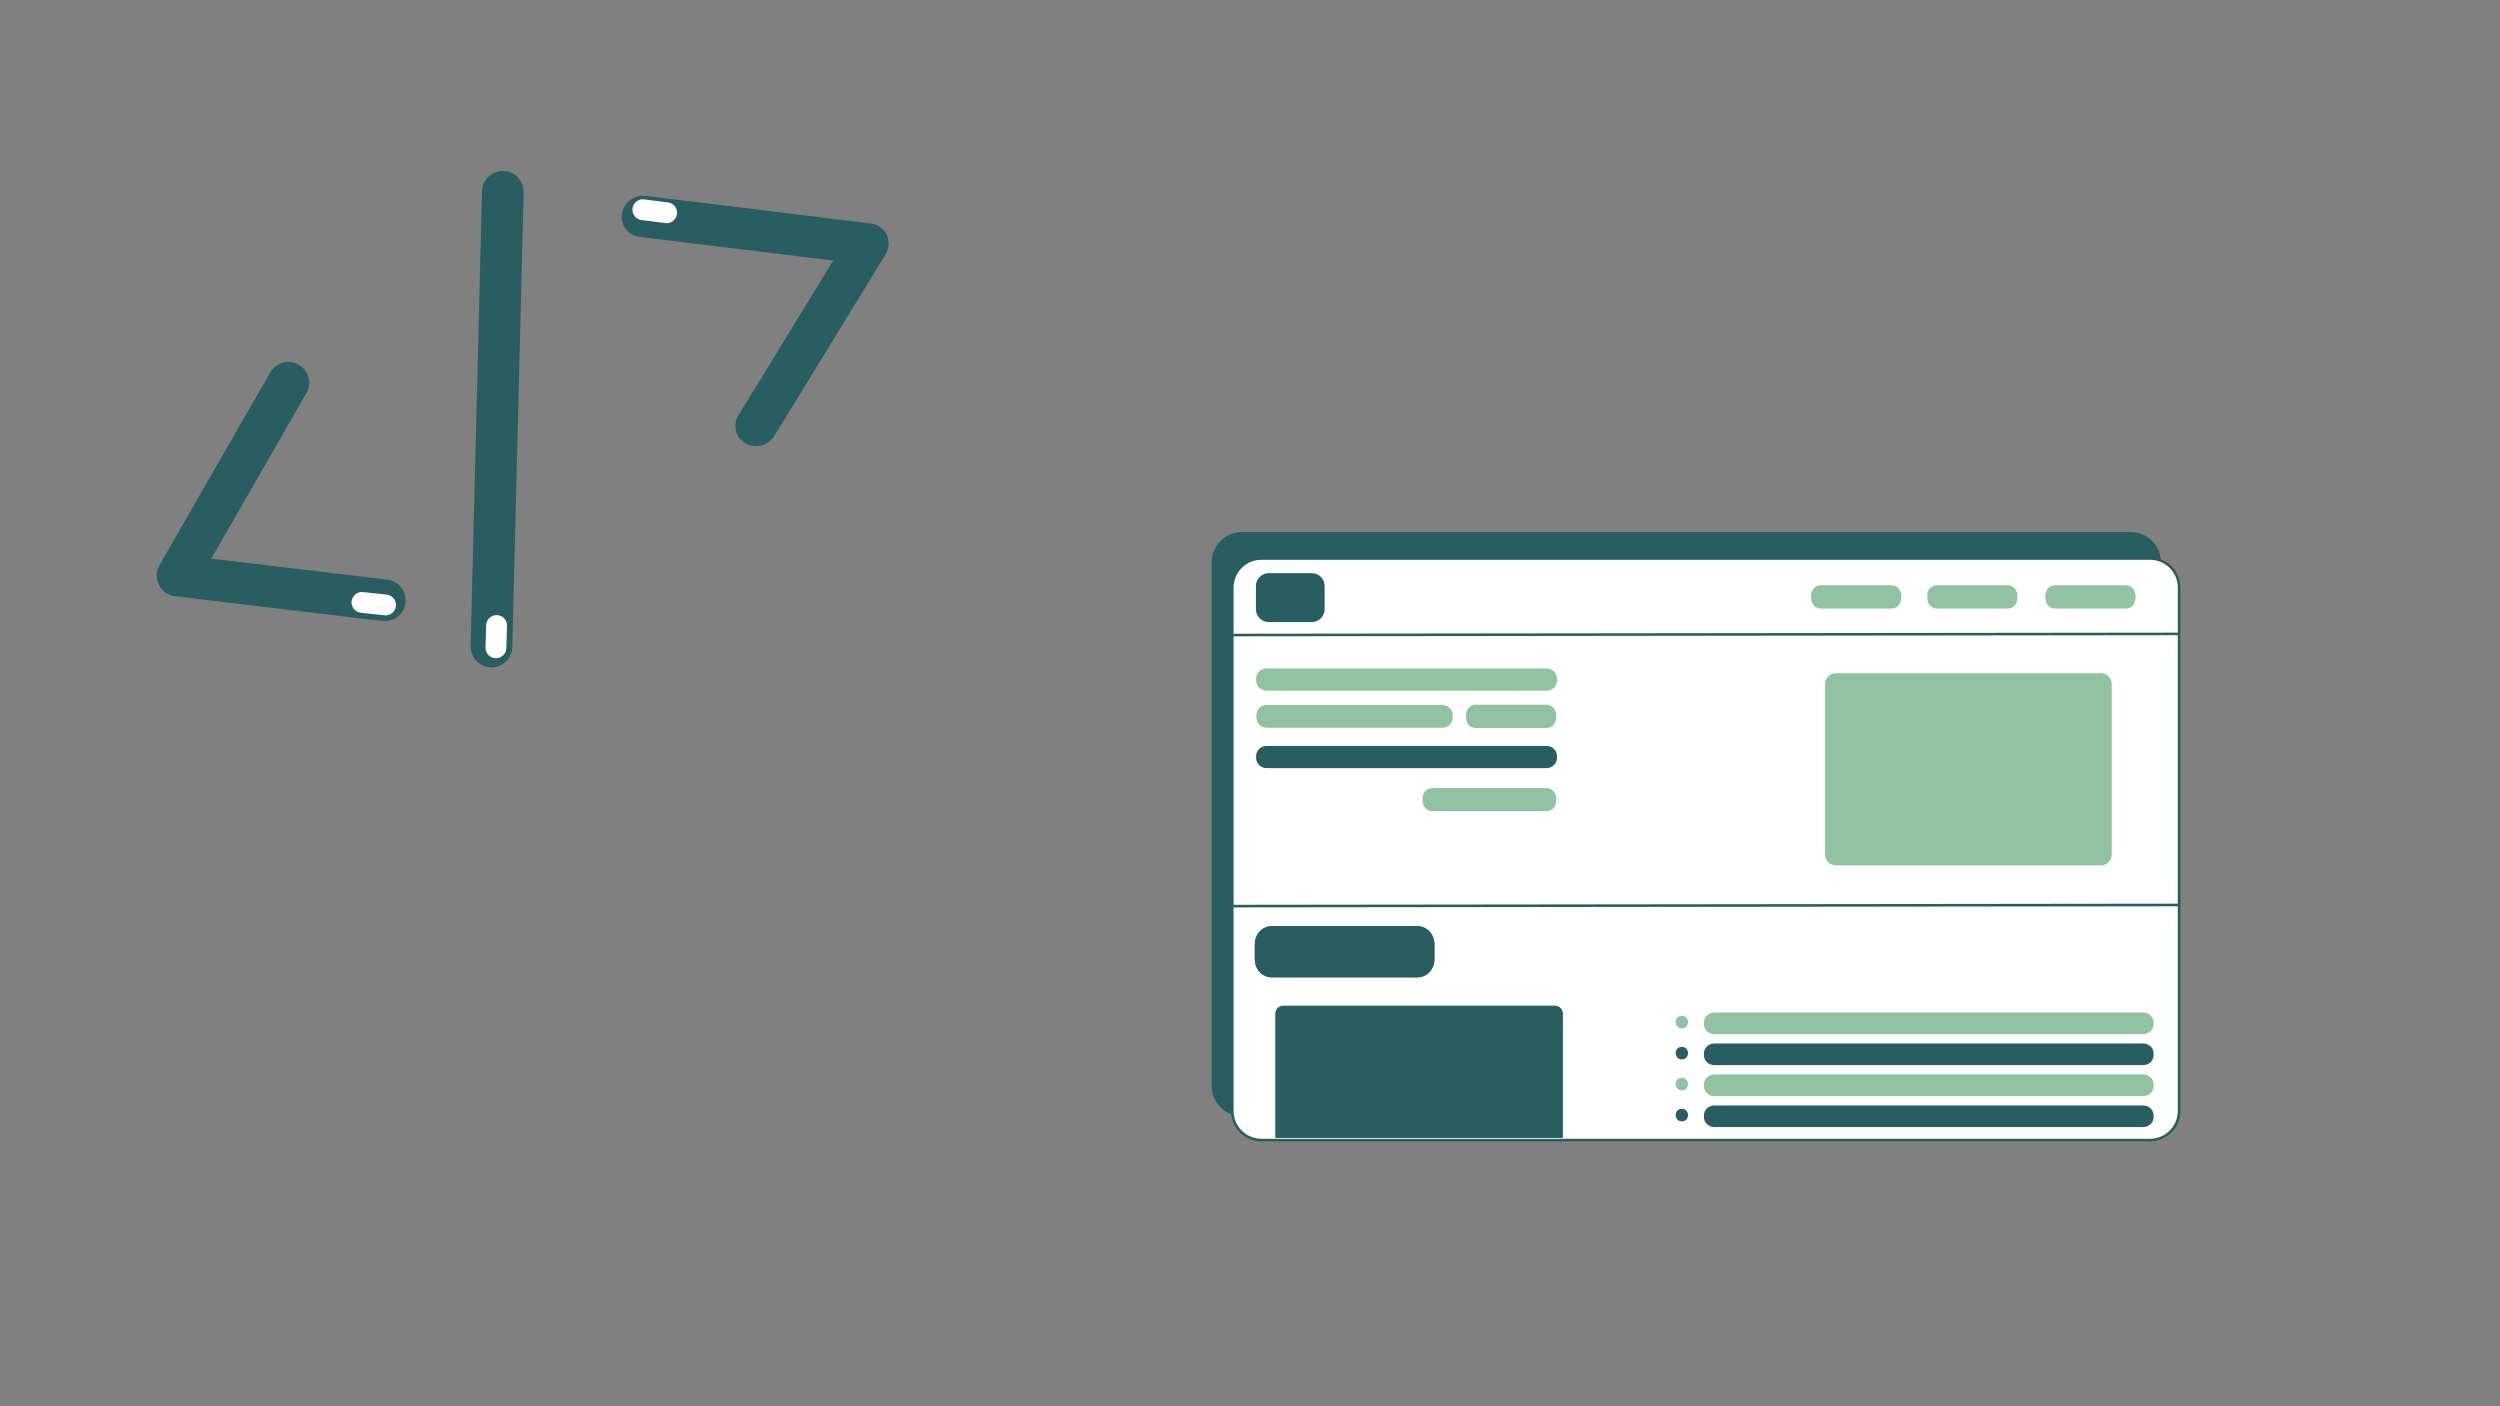 <?xml version="1.0" encoding="UTF-8" standalone="no"?>
<!DOCTYPE svg PUBLIC "-//W3C//DTD SVG 1.1//EN" "http://www.w3.org/Graphics/SVG/1.1/DTD/svg11.dtd">
<svg width="100%" height="100%" viewBox="0 0 1920 1080" version="1.1" xmlns="http://www.w3.org/2000/svg" xmlns:xlink="http://www.w3.org/1999/xlink" xml:space="preserve" xmlns:serif="http://www.serif.com/" style="fill-rule:evenodd;clip-rule:evenodd;stroke-linecap:round;stroke-miterlimit:8;">
    <rect x="0" y="0" width="1920" height="1080" fill="#808080" stroke="none"/>
    <rect id="Plan-de-travail1" serif:id="Plan de travail1" x="0" y="0" width="1920" height="1080" style="fill:none;"/>
    <g id="Plan-de-travail11" serif:id="Plan de travail1">
        <g id="Website" transform="matrix(1.487,0,0,1.487,904.864,-237.476)">
            <g transform="matrix(1,0,0,1,-19,-33)">
                <path d="M525.932,483.173L525.932,753.501C525.932,761.79 519.203,768.519 510.914,768.519L51.954,768.519C43.666,768.519 36.936,761.79 36.936,753.501L36.936,483.173C36.936,474.884 43.666,468.155 51.954,468.155L510.914,468.155C519.203,468.155 525.932,474.884 525.932,483.173Z" style="fill:rgb(40,94,97);stroke:rgb(40,94,97);stroke-width:1.34px;"/>
            </g>
            <g transform="matrix(1,0,0,1,-9,-20)">
                <path d="M525.932,483.173L525.932,753.501C525.932,761.79 519.203,768.519 510.914,768.519L51.954,768.519C43.666,768.519 36.936,761.79 36.936,753.501L36.936,483.173C36.936,474.884 43.666,468.155 51.954,468.155L510.914,468.155C519.203,468.155 525.932,474.884 525.932,483.173Z" style="fill:white;stroke:rgb(40,94,97);stroke-width:1.34px;"/>
            </g>
            <g transform="matrix(0.788,0,0,0.813,54.421,128.438)">
                <ellipse cx="261.03" cy="687.787" rx="3.202" ry="3.161" style="fill:rgb(145,194,162);stroke:rgb(145,194,162);stroke-width:1.68px;"/>
            </g>
            <g transform="matrix(0.212,0,0,0.599,439.519,160.103)">
                <path d="M257.461,513.173L257.461,514.837C257.461,519.093 247.688,522.549 235.651,522.549L62.771,522.549C50.734,522.549 40.961,519.093 40.961,514.837L40.961,513.173C40.961,508.917 50.734,505.461 62.771,505.461L235.651,505.461C247.688,505.461 257.461,508.917 257.461,513.173Z" style="fill:rgb(145,194,162);stroke:rgb(145,194,162);stroke-width:2.99px;"/>
            </g>
            <g transform="matrix(0.212,0,0,0.599,378.519,160.103)">
                <path d="M257.461,513.173L257.461,514.837C257.461,519.093 247.688,522.549 235.651,522.549L62.771,522.549C50.734,522.549 40.961,519.093 40.961,514.837L40.961,513.173C40.961,508.917 50.734,505.461 62.771,505.461L235.651,505.461C247.688,505.461 257.461,508.917 257.461,513.173Z" style="fill:rgb(145,194,162);stroke:rgb(145,194,162);stroke-width:2.99px;"/>
            </g>
            <g transform="matrix(0.212,0,0,0.599,318.519,160.103)">
                <path d="M257.461,513.173L257.461,514.837C257.461,519.093 247.688,522.549 235.651,522.549L62.771,522.549C50.734,522.549 40.961,519.093 40.961,514.837L40.961,513.173C40.961,508.917 50.734,505.461 62.771,505.461L235.651,505.461C247.688,505.461 257.461,508.917 257.461,513.173Z" style="fill:rgb(145,194,162);stroke:rgb(145,194,162);stroke-width:2.99px;"/>
            </g>
            <g transform="matrix(1,0,0,1,-6,0)">
                <path d="M80.956,462.371L80.956,474.331C80.956,477.632 78.276,480.311 74.975,480.311L52.78,480.311C49.479,480.311 46.8,477.632 46.8,474.331L46.8,462.371C46.8,459.07 49.479,456.39 52.78,456.39L74.975,456.39C78.276,456.39 80.956,459.07 80.956,462.371Z" style="fill:rgb(40,94,97);stroke:rgb(40,94,97);stroke-width:1.34px;"/>
            </g>
            <g transform="matrix(0.711,0,0,0.599,11.845,202.794)">
                <path d="M257.461,513.173L257.461,514.837C257.461,519.093 254.55,522.549 250.965,522.549L47.458,522.549C43.872,522.549 40.961,519.093 40.961,514.837L40.961,513.173C40.961,508.917 43.872,505.461 47.458,505.461L250.965,505.461C254.55,505.461 257.461,508.917 257.461,513.173Z" style="fill:rgb(145,194,162);stroke:rgb(145,194,162);stroke-width:2.05px;"/>
            </g>
            <g transform="matrix(1.065,0,0,0.599,228.728,380.333)">
                <path d="M257.461,513.173L257.461,514.837C257.461,519.093 255.517,522.549 253.123,522.549L45.299,522.549C42.905,522.549 40.961,519.093 40.961,514.837L40.961,513.173C40.961,508.917 42.905,505.461 45.299,505.461L253.123,505.461C255.517,505.461 257.461,508.917 257.461,513.173Z" style="fill:rgb(145,194,162);stroke:rgb(145,194,162);stroke-width:1.56px;"/>
            </g>
            <g transform="matrix(0.788,0,0,0.813,54.421,144.438)">
                <ellipse cx="261.03" cy="687.787" rx="3.202" ry="3.161" style="fill:rgb(40,94,97);stroke:rgb(40,94,97);stroke-width:1.68px;"/>
            </g>
            <g transform="matrix(1.065,0,0,0.599,228.728,396.333)">
                <path d="M257.461,513.173L257.461,514.837C257.461,519.093 255.517,522.549 253.123,522.549L45.299,522.549C42.905,522.549 40.961,519.093 40.961,514.837L40.961,513.173C40.961,508.917 42.905,505.461 45.299,505.461L253.123,505.461C255.517,505.461 257.461,508.917 257.461,513.173Z" style="fill:rgb(40,94,97);stroke:rgb(40,94,97);stroke-width:1.56px;"/>
            </g>
            <g transform="matrix(0.788,0,0,0.813,54.421,160.438)">
                <ellipse cx="261.03" cy="687.787" rx="3.202" ry="3.161" style="fill:rgb(145,194,162);stroke:rgb(145,194,162);stroke-width:1.68px;"/>
            </g>
            <g transform="matrix(1.065,0,0,0.599,228.728,412.333)">
                <path d="M257.461,513.173L257.461,514.837C257.461,519.093 255.517,522.549 253.123,522.549L45.299,522.549C42.905,522.549 40.961,519.093 40.961,514.837L40.961,513.173C40.961,508.917 42.905,505.461 45.299,505.461L253.123,505.461C255.517,505.461 257.461,508.917 257.461,513.173Z" style="fill:rgb(145,194,162);stroke:rgb(145,194,162);stroke-width:1.56px;"/>
            </g>
            <g transform="matrix(0.788,0,0,0.813,54.421,176.438)">
                <ellipse cx="261.03" cy="687.787" rx="3.202" ry="3.161" style="fill:rgb(40,94,97);stroke:rgb(40,94,97);stroke-width:1.68px;"/>
            </g>
            <g transform="matrix(1.065,0,0,0.599,228.728,428.333)">
                <path d="M257.461,513.173L257.461,514.837C257.461,519.093 255.517,522.549 253.123,522.549L45.299,522.549C42.905,522.549 40.961,519.093 40.961,514.837L40.961,513.173C40.961,508.917 42.905,505.461 45.299,505.461L253.123,505.461C255.517,505.461 257.461,508.917 257.461,513.173Z" style="fill:rgb(40,94,97);stroke:rgb(40,94,97);stroke-width:1.56px;"/>
            </g>
            <g transform="matrix(0.711,0,0,0.599,11.845,242.794)">
                <path d="M257.461,513.173L257.461,514.837C257.461,519.093 254.55,522.549 250.965,522.549L47.458,522.549C43.872,522.549 40.961,519.093 40.961,514.837L40.961,513.173C40.961,508.917 43.872,505.461 47.458,505.461L250.965,505.461C254.55,505.461 257.461,508.917 257.461,513.173Z" style="fill:rgb(40,94,97);stroke:rgb(40,94,97);stroke-width:2.05px;"/>
            </g>
            <g transform="matrix(0.426,0,0,1.442,22.381,-89.946)">
                <path d="M257.461,511.442L257.461,516.568C257.461,519.869 248.393,522.549 237.225,522.549L61.197,522.549C50.029,522.549 40.961,519.869 40.961,516.568L40.961,511.442C40.961,508.141 50.029,505.461 61.197,505.461L237.225,505.461C248.393,505.461 257.461,508.141 257.461,511.442Z" style="fill:rgb(40,94,97);stroke:rgb(40,94,97);stroke-width:1.26px;"/>
            </g>
            <g transform="matrix(0.463,0,0,0.599,21.996,221.794)">
                <path d="M257.461,513.173L257.461,514.837C257.461,519.093 252.992,522.549 247.487,522.549L50.935,522.549C45.43,522.549 40.961,519.093 40.961,514.837L40.961,513.173C40.961,508.917 45.43,505.461 50.935,505.461L247.487,505.461C252.992,505.461 257.461,508.917 257.461,513.173Z" style="fill:rgb(145,194,162);stroke:rgb(145,194,162);stroke-width:2.51px;"/>
            </g>
            <g transform="matrix(0.212,0,0,0.599,140.288,221.794)">
                <path d="M257.461,513.173L257.461,514.837C257.461,519.093 247.688,522.549 235.651,522.549L62.771,522.549C50.734,522.549 40.961,519.093 40.961,514.837L40.961,513.173C40.961,508.917 50.734,505.461 62.771,505.461L235.651,505.461C247.688,505.461 257.461,508.917 257.461,513.173Z" style="fill:rgb(145,194,162);stroke:rgb(145,194,162);stroke-width:2.99px;"/>
            </g>
            <g transform="matrix(0.315,0,0,0.599,113.718,264.794)">
                <path d="M257.461,513.173L257.461,514.837C257.461,519.093 250.891,522.549 242.798,522.549L55.624,522.549C47.531,522.549 40.961,519.093 40.961,514.837L40.961,513.173C40.961,508.917 47.531,505.461 55.624,505.461L242.798,505.461C250.891,505.461 257.461,508.917 257.461,513.173Z" style="fill:rgb(145,194,162);stroke:rgb(145,194,162);stroke-width:2.81px;"/>
            </g>
            <g transform="matrix(0.836,0,0,1,69.487,-5.056)">
                <path d="M492.883,518.065L492.883,606.056C492.883,608.754 490.263,610.945 487.037,610.945L323.093,610.945C319.866,610.945 317.247,608.754 317.247,606.056L317.247,518.065C317.247,515.367 319.866,513.176 323.093,513.176L487.037,513.176C490.263,513.176 492.883,515.367 492.883,518.065Z" style="fill:rgb(145,194,162);stroke:rgb(145,194,162);stroke-width:1.46px;"/>
            </g>
            <g transform="matrix(0.836,0,0,0.685,-214.23,328.257)">
                <path d="M492.883,518.065L492.883,610.945L317.247,610.945L317.247,518.065C317.247,515.367 319.04,513.176 321.248,513.176L488.881,513.176C491.09,513.176 492.883,515.367 492.883,518.065Z" style="fill:rgb(40,94,97);stroke:rgb(40,94,97);stroke-width:1.76px;"/>
            </g>
            <g transform="matrix(0.426,0,0,1.442,22.381,-89.946)">
                <path d="M257.461,511.442L257.461,516.568C257.461,519.869 248.393,522.549 237.225,522.549L61.197,522.549C50.029,522.549 40.961,519.869 40.961,516.568L40.961,511.442C40.961,508.141 50.029,505.461 61.197,505.461L237.225,505.461C248.393,505.461 257.461,508.141 257.461,511.442Z" style="fill:rgb(40,94,97);stroke:rgb(40,94,97);stroke-width:1.26px;"/>
            </g>
            <g transform="matrix(0.836,0,0,0.685,-214.23,328.257)">
                <path d="M492.883,518.065L492.883,610.945L317.247,610.945L317.247,518.065C317.247,515.367 319.04,513.176 321.248,513.176L488.881,513.176C491.09,513.176 492.883,515.367 492.883,518.065Z" style="fill:rgb(40,94,97);stroke:rgb(40,94,97);stroke-width:1.76px;"/>
            </g>
            <path d="M28.423,487.676L516.86,487.102L28.423,487.676Z" style="fill:none;stroke:rgb(40,94,97);stroke-width:1.34px;"/>
            <g transform="matrix(1,0,0,1,0,140)">
                <path d="M28.423,487.676L516.86,487.102L28.423,487.676Z" style="fill:none;stroke:rgb(40,94,97);stroke-width:1.34px;"/>
            </g>
        </g>
        <g id="Web-Icon" serif:id="Web Icon" transform="matrix(1.455,-0.716,0.716,1.455,-105.313,300.461)">
            <path d="M182.551,85.366L95.167,144.129L178.074,198.008" style="fill:none;stroke:rgb(40,94,97);stroke-width:19.73px;stroke-linejoin:round;stroke-miterlimit:1.5;"/>
            <g transform="matrix(-1.028,0,0,1,555.602,3.414)">
                <path d="M182.551,85.366L95.167,144.129L178.074,198.008" style="fill:none;stroke:rgb(40,94,97);stroke-width:19.45px;stroke-linejoin:round;stroke-miterlimit:1.5;"/>
            </g>
            <g transform="matrix(1,0,0,1,4,-14)">
                <path d="M309.649,63.063L209.715,253.939" style="fill:none;stroke:rgb(40,94,97);stroke-width:19.73px;stroke-linejoin:round;stroke-miterlimit:1.5;"/>
            </g>
            <g transform="matrix(1,5.55112e-17,-5.55112e-17,1,-8.241,1.286)">
                <path d="M377.638,84.686L387.104,90.948" style="fill:none;stroke:white;stroke-width:9.86px;stroke-linejoin:round;stroke-miterlimit:1.5;"/>
            </g>
            <g transform="matrix(1,5.55112e-17,-5.55112e-17,1,3.447,-14.272)">
                <path d="M211.903,255.675L216.856,246.351" style="fill:none;stroke:white;stroke-width:9.86px;stroke-linejoin:round;stroke-miterlimit:1.5;"/>
            </g>
            <g transform="matrix(1,5.55112e-17,-5.55112e-17,1,0.544,-1.106)">
                <path d="M176.855,201.227L167.381,195.207" style="fill:none;stroke:white;stroke-width:9.86px;stroke-linejoin:round;stroke-miterlimit:1.5;"/>
            </g>
        </g>
    </g>
</svg>
